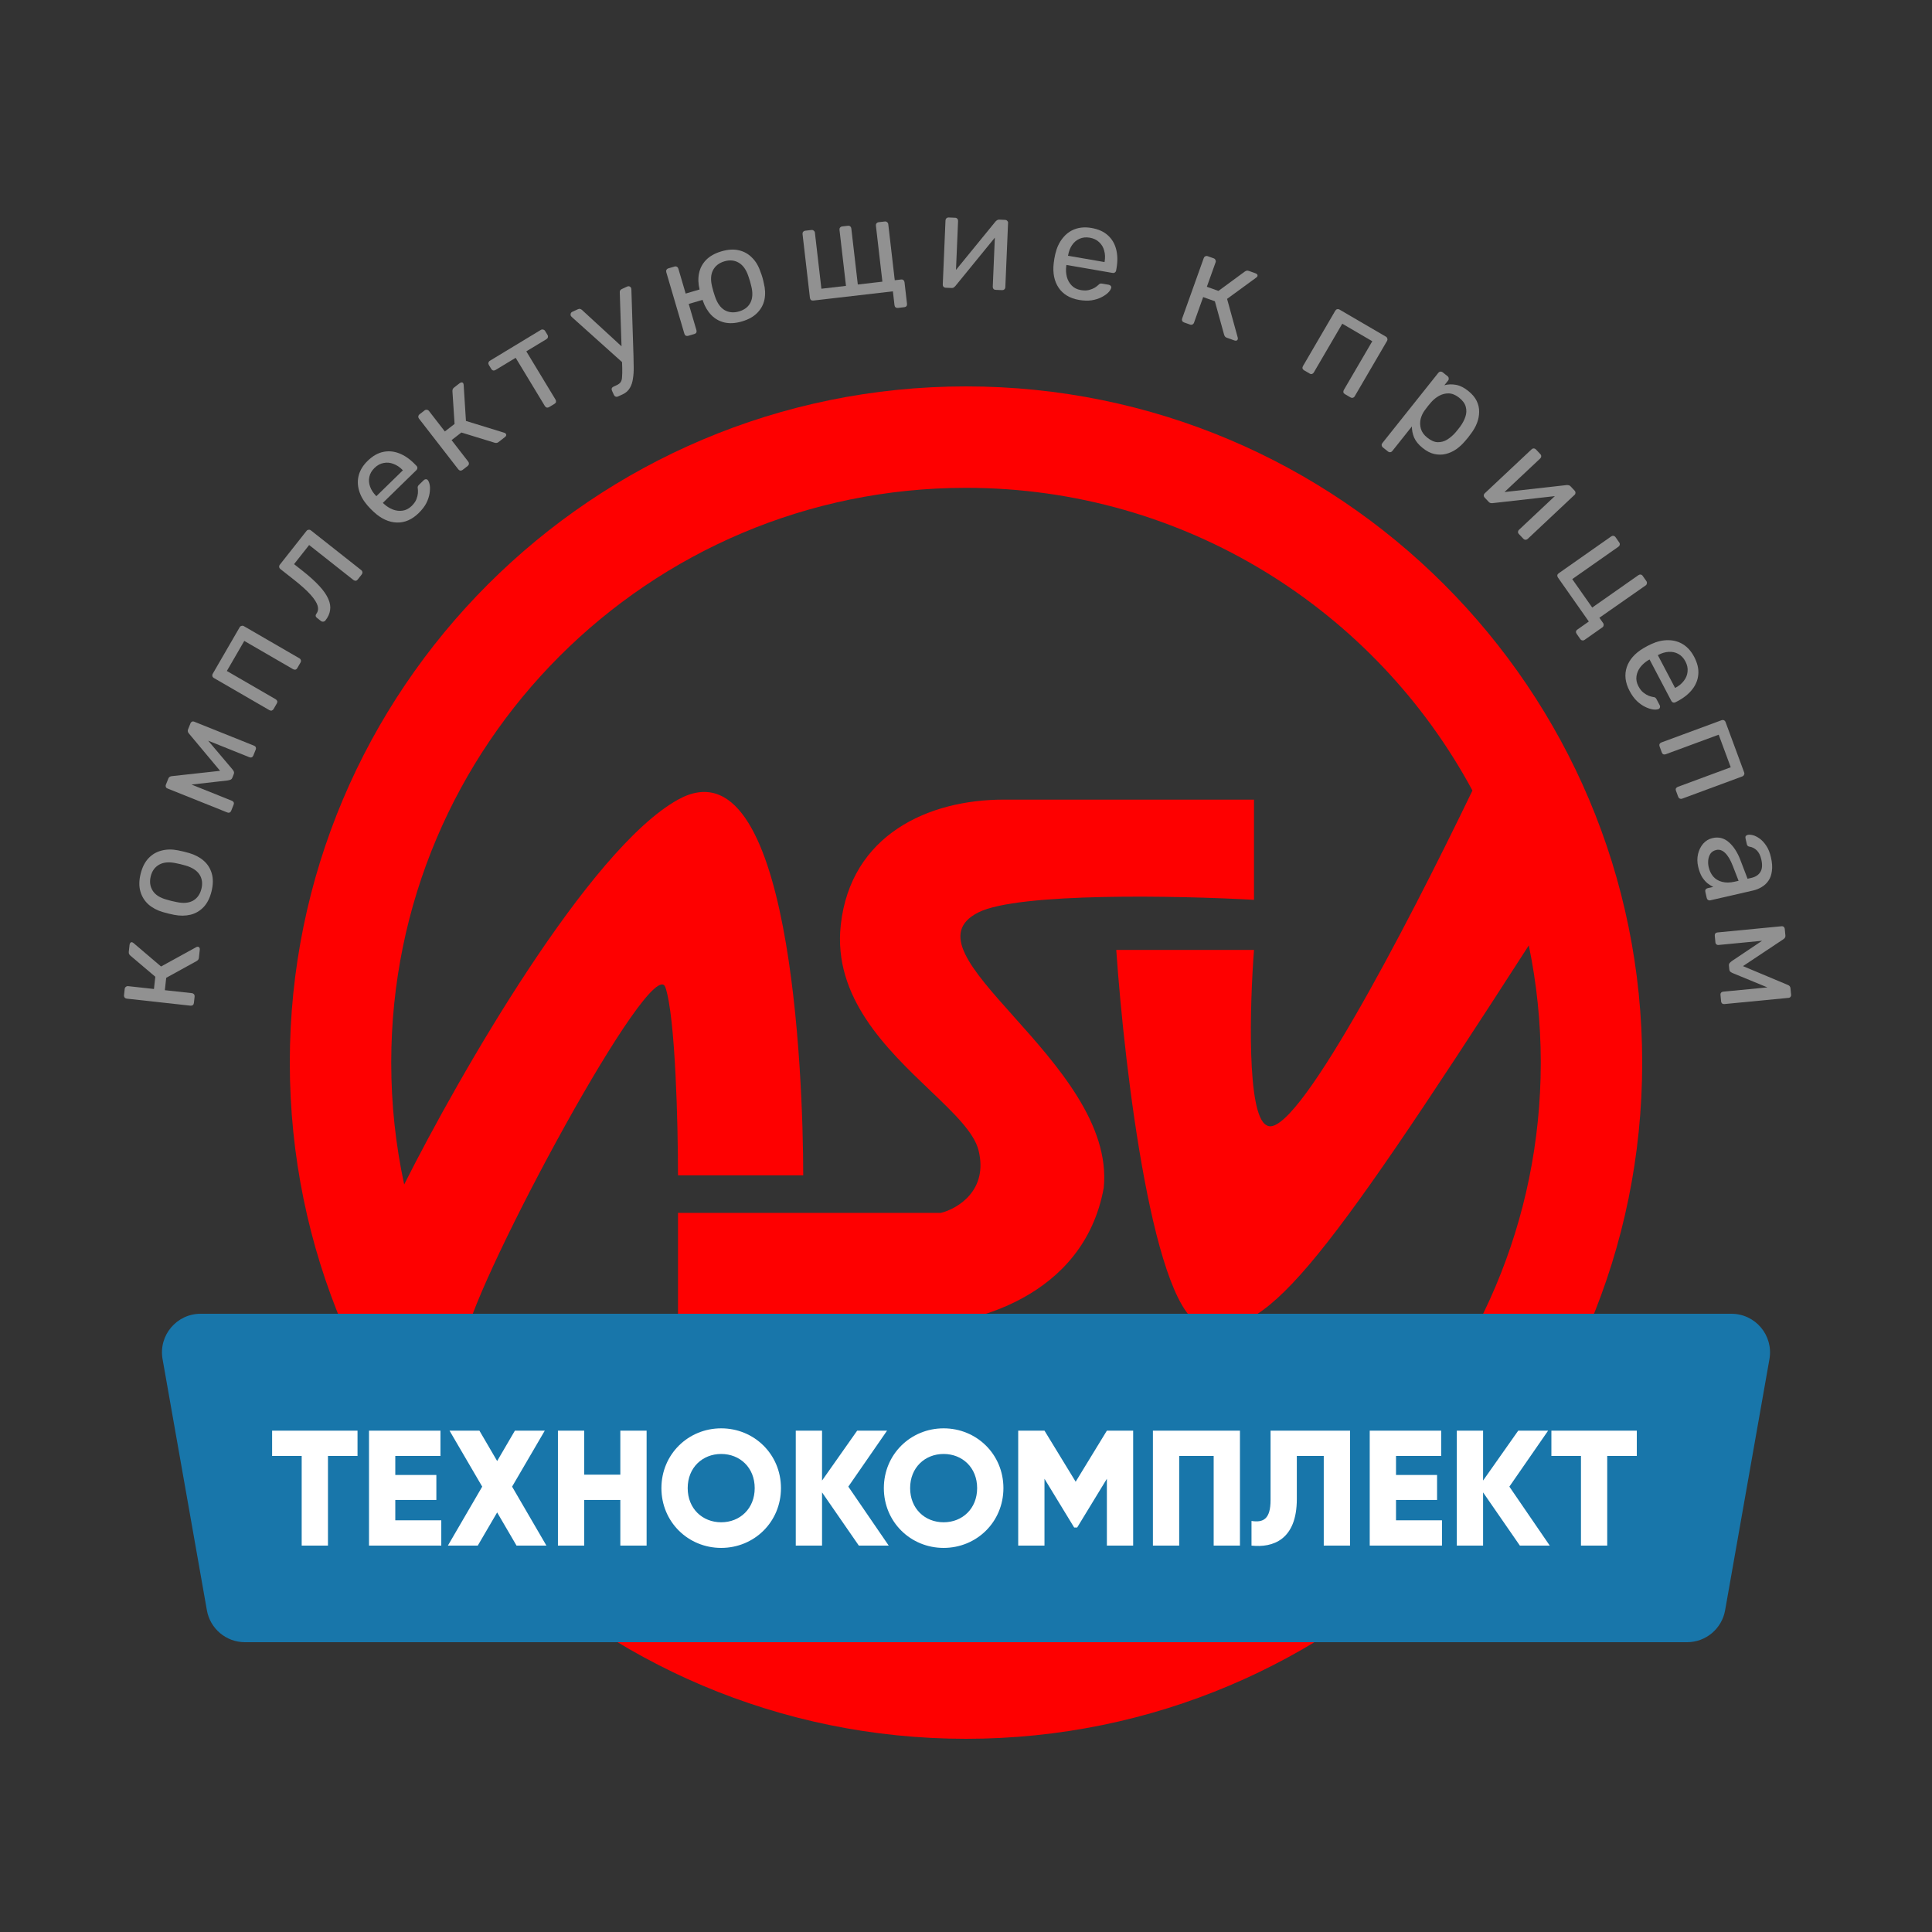 <svg width="98" height="98" viewBox="0 0 98 98" fill="none" xmlns="http://www.w3.org/2000/svg">
<rect x="0" y="0" width="98" height="98" fill="#333333" stroke="none"/>
<path fill-rule="evenodd" clip-rule="evenodd" d="M49 88.2C67.943 88.2 83.3 72.844 83.3 53.9C83.3 34.957 67.943 19.6 49 19.6C30.057 19.6 14.7 34.957 14.7 53.9C14.7 72.844 30.057 88.2 49 88.2ZM20.502 60.082C20.072 58.09 19.845 56.021 19.845 53.9C19.845 37.798 32.898 24.745 49 24.745C60.109 24.745 69.768 30.959 74.689 40.1C71.275 47.183 65.625 57.996 64.245 57.076C63.228 56.568 63.398 50.936 63.609 48.184H56.622C57.046 54.324 58.528 66.731 61.069 67.239C64.181 67.862 66.684 64.823 77.548 47.955C77.946 49.874 78.155 51.863 78.155 53.9C78.155 70.002 65.102 83.055 49 83.055C38.041 83.055 28.495 77.009 23.514 68.07L23.593 67.874C24.228 64.698 33.12 48.184 33.755 50.089C34.264 51.614 34.391 57.076 34.391 59.617H40.743C40.743 54.535 40.107 37.385 34.391 40.561C29.864 43.076 23.304 54.511 20.502 60.082ZM34.391 67.239V62.157V61.522H47.73C48.577 61.311 50.143 60.379 49.635 58.346C49.409 57.442 48.377 56.456 47.171 55.304C44.99 53.221 42.239 50.594 42.648 46.913C43.156 42.34 47.094 40.561 50.906 40.561H63.609V45.643C59.798 45.431 51.668 45.262 49.635 46.278C47.604 47.293 49.272 49.159 51.411 51.551C53.611 54.012 56.309 57.031 55.987 60.252C54.971 65.842 49.212 67.239 46.459 67.239H34.391Z" fill="#FE0000"/>
<path d="M8.246 68.941C8.034 67.74 8.957 66.64 10.176 66.64H87.824C89.043 66.64 89.966 67.74 89.754 68.941L87.506 81.68C87.34 82.617 86.527 83.3 85.576 83.3H12.424C11.473 83.3 10.66 82.617 10.494 81.68L8.246 68.941Z" fill="#1876AA"/>
<path d="M18.135 72.569H13.803V73.852H15.303V78.4H16.636V73.852H18.135V72.569ZM20.051 77.117V76.084H22.134V74.818H20.051V73.852H22.342V72.569H18.718V78.4H22.384V77.117H20.051ZM27.717 78.4L25.976 75.409L27.634 72.569H26.118L25.218 74.11L24.318 72.569H22.802L24.46 75.409L22.719 78.4H24.235L25.218 76.717L26.201 78.4H27.717ZM31.466 72.569V74.802H29.634V72.569H28.301V78.4H29.634V76.084H31.466V78.4H32.799V72.569H31.466ZM36.582 78.517C38.257 78.517 39.614 77.201 39.614 75.484C39.614 73.769 38.257 72.452 36.582 72.452C34.908 72.452 33.55 73.769 33.55 75.484C33.55 77.201 34.908 78.517 36.582 78.517ZM36.582 77.217C35.633 77.217 34.883 76.526 34.883 75.484C34.883 74.443 35.633 73.752 36.582 73.752C37.532 73.752 38.282 74.443 38.282 75.484C38.282 76.526 37.532 77.217 36.582 77.217ZM45.08 78.4L43.031 75.409L44.996 72.569H43.48L41.698 75.101V72.569H40.365V78.4H41.698V75.701L43.564 78.4H45.08ZM47.865 78.517C49.54 78.517 50.898 77.201 50.898 75.484C50.898 73.769 49.54 72.452 47.865 72.452C46.191 72.452 44.833 73.769 44.833 75.484C44.833 77.201 46.191 78.517 47.865 78.517ZM47.865 77.217C46.916 77.217 46.166 76.526 46.166 75.484C46.166 74.443 46.916 73.752 47.865 73.752C48.815 73.752 49.565 74.443 49.565 75.484C49.565 76.526 48.815 77.217 47.865 77.217ZM57.479 72.569H56.146L54.563 75.16L52.981 72.569H51.648V78.4H52.981V75.01L54.488 77.484H54.638L56.146 75.01V78.4H57.479V72.569ZM62.896 72.569H58.481V78.4H59.814V73.852H61.563V78.4H62.896V72.569ZM63.482 78.4C64.557 78.517 65.781 78.117 65.781 76.034V73.852H67.147V78.4H68.48V72.569H64.449V76.084C64.449 77.059 64.082 77.242 63.482 77.15V78.4ZM70.812 77.117V76.084H72.895V74.818H70.812V73.852H73.103V72.569H69.479V78.4H73.144V77.117H70.812ZM78.611 78.4L76.562 75.409L78.528 72.569H77.012L75.229 75.101V72.569H73.896V78.4H75.229V75.701L77.095 78.4H78.611ZM83.026 72.569H78.694V73.852H80.194V78.4H81.526V73.852H83.026V72.569Z" fill="white"/>
<path d="M9.836 50.872C9.831 50.918 9.814 50.955 9.783 50.983C9.748 51.007 9.708 51.017 9.662 51.012L6.43 50.656C6.385 50.651 6.35 50.633 6.326 50.603C6.297 50.568 6.286 50.527 6.291 50.482L6.326 50.161C6.331 50.116 6.351 50.081 6.386 50.057C6.416 50.029 6.455 50.017 6.5 50.022L7.809 50.166L7.878 49.545L6.615 48.475C6.586 48.448 6.564 48.421 6.548 48.391C6.533 48.362 6.528 48.325 6.533 48.279L6.572 47.925C6.577 47.884 6.589 47.851 6.611 47.825C6.632 47.8 6.661 47.789 6.697 47.794C6.706 47.794 6.719 47.8 6.736 47.812C6.75 47.818 6.762 47.826 6.775 47.837L8.169 49.025L9.947 48.048C9.977 48.028 10.008 48.02 10.04 48.023C10.076 48.028 10.102 48.044 10.117 48.073C10.133 48.098 10.138 48.131 10.134 48.172L10.088 48.588C10.083 48.629 10.07 48.662 10.049 48.687C10.028 48.712 10 48.735 9.966 48.754L8.431 49.599L8.362 50.227L9.732 50.377C9.778 50.383 9.814 50.403 9.843 50.438C9.867 50.468 9.877 50.506 9.872 50.552L9.836 50.872Z" fill="#919191"/>
<path d="M10.731 45.208C10.649 45.545 10.515 45.812 10.331 46.007C10.147 46.202 9.927 46.332 9.671 46.397C9.411 46.46 9.133 46.463 8.836 46.405C8.759 46.391 8.663 46.37 8.548 46.342C8.428 46.312 8.333 46.287 8.263 46.265C7.968 46.179 7.723 46.048 7.525 45.873C7.329 45.694 7.194 45.475 7.121 45.217C7.047 44.959 7.051 44.663 7.132 44.33C7.213 43.997 7.346 43.732 7.53 43.537C7.714 43.342 7.934 43.212 8.19 43.147C8.447 43.078 8.726 43.073 9.027 43.133C9.099 43.145 9.195 43.167 9.315 43.196C9.431 43.224 9.526 43.249 9.6 43.272C9.89 43.357 10.136 43.488 10.338 43.664C10.535 43.839 10.671 44.056 10.744 44.314C10.818 44.572 10.813 44.87 10.731 45.208ZM10.218 45.082C10.285 44.807 10.252 44.566 10.119 44.359C9.981 44.151 9.745 44 9.411 43.904C9.345 43.883 9.261 43.861 9.159 43.836C9.057 43.811 8.972 43.792 8.904 43.781C8.563 43.712 8.286 43.738 8.073 43.86C7.855 43.981 7.712 44.179 7.645 44.455C7.578 44.73 7.613 44.974 7.749 45.186C7.882 45.393 8.117 45.542 8.452 45.633C8.518 45.654 8.602 45.677 8.704 45.702C8.806 45.727 8.891 45.745 8.959 45.757C9.299 45.83 9.577 45.806 9.795 45.685C10.01 45.559 10.15 45.358 10.218 45.082Z" fill="#919191"/>
<path d="M11.726 41.129C11.709 41.171 11.682 41.2 11.647 41.215C11.611 41.23 11.572 41.229 11.53 41.212L8.48 39.989C8.446 39.976 8.423 39.952 8.412 39.918C8.399 39.878 8.398 39.843 8.41 39.814L8.54 39.489C8.567 39.421 8.622 39.382 8.706 39.371L11.164 39.1L9.576 37.199C9.524 37.134 9.511 37.067 9.538 36.999L9.666 36.681C9.679 36.647 9.704 36.622 9.74 36.607C9.771 36.59 9.804 36.589 9.838 36.602L12.888 37.825C12.93 37.842 12.959 37.868 12.974 37.904C12.989 37.94 12.989 37.977 12.974 38.015L12.849 38.327C12.832 38.369 12.806 38.398 12.77 38.413C12.734 38.429 12.695 38.428 12.653 38.411L10.112 37.392L10.227 37.179L11.772 39.004C11.806 39.042 11.834 39.083 11.856 39.126C11.878 39.169 11.877 39.221 11.853 39.28L11.787 39.446C11.765 39.501 11.731 39.537 11.685 39.553C11.639 39.569 11.59 39.581 11.537 39.59L9.268 39.847L9.328 39.642L11.767 40.62C11.809 40.637 11.838 40.664 11.854 40.699C11.869 40.735 11.868 40.774 11.851 40.816L11.726 41.129Z" fill="#919191"/>
<path d="M13.878 35.964C13.855 36.004 13.824 36.03 13.784 36.044C13.743 36.052 13.702 36.044 13.662 36.021L10.849 34.392C10.809 34.369 10.784 34.338 10.774 34.301C10.763 34.257 10.768 34.215 10.791 34.176L12.156 31.819C12.179 31.78 12.212 31.756 12.253 31.748C12.293 31.734 12.333 31.739 12.372 31.762L15.186 33.392C15.225 33.415 15.251 33.448 15.263 33.492C15.273 33.529 15.266 33.568 15.243 33.607L15.078 33.892C15.055 33.932 15.025 33.957 14.988 33.967C14.946 33.974 14.906 33.967 14.866 33.944L12.391 32.51L11.507 34.035L13.982 35.469C14.022 35.492 14.049 35.524 14.063 35.563C14.073 35.601 14.066 35.639 14.043 35.679L13.878 35.964Z" fill="#919191"/>
<path d="M16.508 31.471C16.48 31.507 16.443 31.528 16.398 31.533C16.353 31.538 16.312 31.527 16.276 31.498L16.077 31.341C16.002 31.282 15.992 31.213 16.048 31.134C16.132 31.02 16.154 30.886 16.113 30.731C16.068 30.574 15.95 30.387 15.759 30.172C15.564 29.954 15.281 29.699 14.912 29.407L14.222 28.864C14.187 28.835 14.166 28.802 14.162 28.763C14.156 28.718 14.168 28.678 14.196 28.642L15.548 26.93C15.576 26.894 15.611 26.875 15.653 26.873C15.695 26.865 15.733 26.875 15.769 26.903L18.322 28.918C18.358 28.946 18.378 28.983 18.384 29.028C18.388 29.066 18.376 29.104 18.348 29.139L18.144 29.398C18.116 29.434 18.082 29.454 18.044 29.459C18.002 29.46 17.962 29.447 17.927 29.419L15.681 27.646L14.916 28.616L15.358 28.964C15.702 29.236 15.983 29.49 16.199 29.725C16.413 29.957 16.564 30.175 16.653 30.38C16.741 30.578 16.772 30.768 16.744 30.95C16.72 31.129 16.641 31.302 16.508 31.471Z" fill="#919191"/>
<path d="M21.234 26.029C20.897 26.358 20.528 26.517 20.127 26.505C19.723 26.491 19.335 26.313 18.965 25.972C18.92 25.933 18.865 25.88 18.802 25.815C18.735 25.746 18.682 25.689 18.643 25.643C18.43 25.398 18.286 25.142 18.211 24.876C18.134 24.607 18.131 24.345 18.202 24.09C18.276 23.832 18.424 23.595 18.647 23.378C18.896 23.135 19.155 22.985 19.424 22.926C19.696 22.865 19.971 22.888 20.248 22.995C20.524 23.102 20.789 23.284 21.041 23.543L21.123 23.626C21.158 23.662 21.174 23.701 21.17 23.743C21.169 23.782 21.153 23.817 21.12 23.849L19.421 25.507C19.425 25.511 19.431 25.517 19.441 25.527C19.45 25.537 19.458 25.545 19.465 25.551C19.602 25.679 19.755 25.776 19.922 25.843C20.086 25.907 20.252 25.927 20.421 25.903C20.589 25.879 20.742 25.8 20.88 25.666C20.997 25.551 21.078 25.437 21.122 25.324C21.165 25.212 21.19 25.11 21.198 25.02C21.202 24.926 21.202 24.859 21.196 24.821C21.183 24.749 21.183 24.702 21.192 24.68C21.199 24.654 21.221 24.624 21.257 24.588L21.492 24.359C21.525 24.327 21.561 24.311 21.6 24.311C21.639 24.305 21.672 24.32 21.701 24.356C21.746 24.409 21.778 24.495 21.8 24.614C21.818 24.731 21.814 24.869 21.79 25.027C21.765 25.185 21.71 25.351 21.624 25.524C21.534 25.695 21.404 25.863 21.234 26.029ZM19.091 25.168L20.436 23.856L20.422 23.841C20.278 23.694 20.122 23.59 19.955 23.53C19.791 23.466 19.626 23.451 19.461 23.485C19.292 23.515 19.137 23.599 18.997 23.736C18.856 23.874 18.768 24.026 18.734 24.194C18.7 24.355 18.712 24.519 18.772 24.684C18.831 24.85 18.933 25.006 19.076 25.154L19.091 25.168Z" fill="#919191"/>
<path d="M23.468 23.834C23.431 23.862 23.392 23.875 23.35 23.873C23.309 23.864 23.274 23.842 23.246 23.806L21.254 21.236C21.226 21.2 21.214 21.163 21.219 21.124C21.225 21.079 21.246 21.043 21.282 21.015L21.537 20.817C21.573 20.789 21.612 20.779 21.653 20.788C21.695 20.79 21.73 20.809 21.758 20.845L22.565 21.886L23.058 21.504L22.95 19.852C22.948 19.813 22.953 19.777 22.963 19.746C22.974 19.715 22.997 19.685 23.033 19.657L23.315 19.439C23.348 19.413 23.38 19.4 23.413 19.397C23.446 19.395 23.474 19.408 23.496 19.437C23.502 19.444 23.506 19.458 23.511 19.478C23.515 19.492 23.518 19.507 23.519 19.523L23.635 21.352L25.574 21.949C25.609 21.957 25.636 21.973 25.656 21.999C25.678 22.028 25.684 22.058 25.674 22.089C25.667 22.117 25.647 22.144 25.615 22.169L25.284 22.426C25.251 22.451 25.218 22.465 25.186 22.467C25.153 22.47 25.117 22.465 25.08 22.454L23.404 21.939L22.906 22.325L23.75 23.415C23.778 23.451 23.79 23.492 23.784 23.537C23.779 23.575 23.759 23.608 23.723 23.636L23.468 23.834Z" fill="#919191"/>
<path d="M27.855 20.649C27.816 20.673 27.775 20.681 27.734 20.675C27.694 20.661 27.662 20.635 27.638 20.596L26.157 18.149L25.136 18.767C25.096 18.791 25.056 18.799 25.015 18.792C24.974 18.779 24.943 18.753 24.919 18.714L24.798 18.514C24.774 18.475 24.767 18.437 24.776 18.399C24.787 18.355 24.812 18.321 24.851 18.298L27.433 16.735C27.473 16.711 27.512 16.706 27.552 16.719C27.594 16.726 27.626 16.749 27.65 16.788L27.771 16.987C27.795 17.026 27.801 17.068 27.79 17.112C27.781 17.15 27.757 17.18 27.718 17.204L26.697 17.822L28.178 20.269C28.202 20.308 28.21 20.349 28.203 20.39C28.194 20.428 28.168 20.46 28.125 20.486L27.855 20.649Z" fill="#919191"/>
<path d="M31.35 20.11C31.305 20.132 31.263 20.133 31.224 20.116C31.188 20.102 31.16 20.075 31.141 20.033L31.044 19.821C31.024 19.78 31.02 19.739 31.032 19.698C31.046 19.662 31.075 19.633 31.121 19.612L31.283 19.537C31.378 19.493 31.447 19.439 31.488 19.375C31.529 19.311 31.551 19.223 31.554 19.11C31.564 19 31.567 18.853 31.563 18.669L31.438 14.837C31.435 14.798 31.44 14.765 31.453 14.739C31.469 14.707 31.499 14.68 31.545 14.659L31.819 14.533C31.856 14.516 31.893 14.514 31.93 14.527C31.966 14.541 31.992 14.564 32.007 14.597C32.015 14.614 32.02 14.632 32.024 14.65C32.026 14.665 32.027 14.689 32.028 14.724L32.134 18.073C32.141 18.251 32.144 18.439 32.144 18.635C32.148 18.83 32.136 19.017 32.107 19.196C32.085 19.377 32.033 19.537 31.951 19.676C31.87 19.818 31.749 19.927 31.587 20.002L31.35 20.11ZM31.628 18.434L29.03 16.104C28.986 16.063 28.96 16.033 28.95 16.012C28.937 15.973 28.938 15.935 28.951 15.898C28.964 15.862 28.988 15.836 29.021 15.821L29.314 15.686C29.36 15.665 29.398 15.66 29.428 15.671C29.462 15.681 29.493 15.697 29.518 15.72L31.692 17.718L31.628 18.434Z" fill="#919191"/>
<path d="M35.889 15.137L34.935 15.418L35.326 16.747C35.339 16.791 35.337 16.832 35.319 16.871C35.301 16.905 35.27 16.928 35.226 16.941L34.91 17.034C34.866 17.047 34.825 17.045 34.786 17.028C34.751 17.005 34.727 16.971 34.714 16.927L33.797 13.808C33.784 13.764 33.787 13.725 33.805 13.691C33.827 13.651 33.86 13.625 33.904 13.612L34.22 13.519C34.264 13.506 34.303 13.511 34.339 13.534C34.373 13.553 34.396 13.584 34.409 13.628L34.78 14.891L35.735 14.611L35.889 15.137ZM37.641 16.303C37.307 16.401 37.01 16.419 36.749 16.358C36.488 16.296 36.265 16.171 36.081 15.982C35.895 15.789 35.753 15.549 35.655 15.264C35.629 15.19 35.599 15.097 35.565 14.982C35.53 14.864 35.505 14.769 35.489 14.697C35.415 14.4 35.405 14.121 35.458 13.863C35.51 13.604 35.63 13.378 35.816 13.185C36.007 12.991 36.267 12.846 36.596 12.749C36.925 12.652 37.22 12.634 37.481 12.696C37.742 12.757 37.965 12.883 38.149 13.072C38.338 13.259 38.48 13.499 38.575 13.79C38.605 13.858 38.637 13.951 38.672 14.069C38.705 14.183 38.728 14.279 38.742 14.356C38.818 14.648 38.83 14.926 38.779 15.189C38.726 15.447 38.605 15.674 38.414 15.868C38.227 16.061 37.97 16.206 37.641 16.303ZM37.492 15.796C37.764 15.716 37.956 15.567 38.068 15.348C38.179 15.125 38.192 14.844 38.107 14.507C38.092 14.44 38.069 14.356 38.04 14.255C38.01 14.154 37.983 14.071 37.96 14.007C37.849 13.677 37.687 13.451 37.474 13.327C37.26 13.2 37.017 13.176 36.745 13.256C36.473 13.336 36.279 13.488 36.164 13.712C36.052 13.931 36.038 14.209 36.123 14.547C36.138 14.614 36.161 14.698 36.19 14.799C36.22 14.9 36.247 14.982 36.27 15.047C36.382 15.377 36.544 15.605 36.758 15.733C36.975 15.855 37.22 15.876 37.492 15.796Z" fill="#919191"/>
<path d="M45.548 15.619C45.503 15.624 45.463 15.615 45.428 15.591C45.397 15.567 45.379 15.53 45.373 15.48L45.292 14.778L41.258 15.245C41.213 15.251 41.172 15.242 41.138 15.218C41.106 15.189 41.089 15.152 41.083 15.107L40.709 11.877C40.704 11.831 40.713 11.793 40.737 11.763C40.765 11.728 40.802 11.707 40.848 11.702L41.161 11.666C41.206 11.66 41.245 11.672 41.276 11.701C41.311 11.724 41.331 11.759 41.336 11.804L41.665 14.646L42.912 14.501L42.583 11.66C42.578 11.614 42.587 11.576 42.611 11.546C42.639 11.511 42.676 11.49 42.721 11.485L43.008 11.452C43.058 11.446 43.098 11.457 43.129 11.486C43.16 11.51 43.177 11.545 43.183 11.59L43.512 14.432L44.759 14.287L44.43 11.446C44.425 11.4 44.434 11.363 44.458 11.332C44.486 11.297 44.523 11.276 44.568 11.271L44.882 11.235C44.927 11.229 44.965 11.241 44.996 11.27C45.031 11.293 45.051 11.328 45.057 11.373L45.386 14.215L45.713 14.177C45.758 14.172 45.797 14.183 45.827 14.212C45.858 14.236 45.876 14.271 45.881 14.316L46.007 15.407C46.013 15.457 46.004 15.497 45.98 15.527C45.956 15.558 45.921 15.575 45.876 15.581L45.548 15.619Z" fill="#919191"/>
<path d="M47.966 14.595C47.925 14.593 47.889 14.578 47.858 14.549C47.832 14.516 47.82 14.481 47.821 14.444L47.96 11.182C47.962 11.136 47.977 11.101 48.006 11.074C48.039 11.044 48.079 11.029 48.125 11.031L48.453 11.045C48.499 11.047 48.535 11.065 48.561 11.098C48.587 11.126 48.599 11.164 48.598 11.209L48.474 14.115L48.303 13.923L50.498 11.235C50.522 11.209 50.548 11.187 50.577 11.17C50.605 11.148 50.64 11.138 50.681 11.14L50.996 11.154C51.033 11.155 51.064 11.17 51.09 11.199C51.121 11.228 51.136 11.26 51.134 11.297L50.995 14.566C50.993 14.612 50.975 14.65 50.942 14.681C50.913 14.707 50.876 14.719 50.831 14.717L50.508 14.703C50.458 14.701 50.42 14.686 50.394 14.657C50.368 14.624 50.356 14.585 50.358 14.539L50.474 11.804L50.666 11.806L48.457 14.513C48.438 14.535 48.414 14.557 48.385 14.579C48.357 14.6 48.32 14.61 48.274 14.608L47.966 14.595Z" fill="#919191"/>
<path d="M54.734 15.214C54.27 15.134 53.925 14.928 53.699 14.596C53.474 14.26 53.391 13.842 53.45 13.342C53.456 13.282 53.466 13.207 53.482 13.117C53.498 13.023 53.514 12.947 53.528 12.889C53.602 12.572 53.724 12.305 53.897 12.089C54.069 11.868 54.28 11.712 54.528 11.621C54.78 11.53 55.059 11.511 55.366 11.564C55.708 11.623 55.982 11.745 56.187 11.929C56.396 12.113 56.539 12.349 56.614 12.636C56.69 12.923 56.697 13.245 56.636 13.601L56.616 13.716C56.607 13.765 56.585 13.801 56.548 13.822C56.517 13.845 56.478 13.852 56.433 13.844L54.094 13.439C54.094 13.444 54.092 13.453 54.09 13.466C54.087 13.48 54.085 13.491 54.084 13.5C54.061 13.686 54.071 13.867 54.115 14.042C54.16 14.212 54.242 14.358 54.36 14.481C54.478 14.603 54.631 14.681 54.821 14.714C54.983 14.742 55.122 14.74 55.239 14.71C55.356 14.679 55.453 14.64 55.531 14.593C55.609 14.542 55.663 14.502 55.691 14.474C55.741 14.423 55.779 14.395 55.803 14.389C55.828 14.38 55.865 14.379 55.914 14.388L56.239 14.444C56.284 14.452 56.318 14.472 56.34 14.503C56.368 14.531 56.375 14.567 56.363 14.612C56.347 14.678 56.296 14.756 56.212 14.843C56.127 14.926 56.014 15.004 55.872 15.077C55.729 15.149 55.562 15.202 55.371 15.234C55.181 15.261 54.968 15.254 54.734 15.214ZM54.175 12.973L56.027 13.293L56.031 13.273C56.066 13.07 56.059 12.883 56.009 12.713C55.965 12.542 55.88 12.4 55.756 12.286C55.633 12.167 55.474 12.091 55.28 12.057C55.087 12.024 54.912 12.042 54.756 12.113C54.605 12.179 54.48 12.285 54.38 12.431C54.281 12.576 54.214 12.75 54.179 12.953L54.175 12.973Z" fill="#919191"/>
<path d="M60.06 16.355C60.017 16.339 59.985 16.313 59.964 16.277C59.949 16.237 59.95 16.196 59.965 16.153L61.06 13.091C61.076 13.048 61.101 13.018 61.136 13.002C61.177 12.982 61.219 12.98 61.262 12.996L61.566 13.104C61.609 13.12 61.638 13.147 61.653 13.187C61.674 13.223 61.676 13.263 61.661 13.306L61.217 14.546L61.805 14.757L63.139 13.777C63.172 13.754 63.204 13.739 63.236 13.731C63.268 13.723 63.305 13.727 63.348 13.742L63.684 13.863C63.723 13.876 63.752 13.896 63.772 13.923C63.791 13.949 63.795 13.98 63.783 14.014C63.78 14.023 63.771 14.034 63.756 14.049C63.747 14.06 63.736 14.07 63.723 14.08L62.243 15.161L62.782 17.117C62.794 17.151 62.795 17.183 62.784 17.213C62.772 17.247 62.75 17.268 62.718 17.276C62.69 17.286 62.657 17.284 62.618 17.27L62.224 17.129C62.185 17.115 62.156 17.095 62.136 17.068C62.117 17.042 62.102 17.01 62.091 16.972L61.624 15.282L61.03 15.069L60.566 16.368C60.55 16.411 60.522 16.442 60.481 16.461C60.446 16.478 60.407 16.479 60.364 16.463L60.06 16.355Z" fill="#919191"/>
<path d="M66.15 18.784C66.11 18.761 66.083 18.73 66.07 18.69C66.062 18.648 66.07 18.608 66.093 18.569L67.732 15.76C67.755 15.721 67.786 15.696 67.823 15.686C67.867 15.675 67.909 15.681 67.948 15.704L70.3 17.077C70.34 17.1 70.363 17.132 70.371 17.174C70.384 17.213 70.38 17.253 70.357 17.293L68.717 20.101C68.694 20.14 68.661 20.166 68.617 20.177C68.579 20.187 68.541 20.18 68.501 20.157L68.217 19.991C68.178 19.968 68.153 19.938 68.143 19.901C68.136 19.859 68.143 19.819 68.166 19.779L69.609 17.309L68.086 16.42L66.644 18.89C66.621 18.93 66.589 18.956 66.549 18.97C66.512 18.98 66.473 18.974 66.434 18.95L66.15 18.784Z" fill="#919191"/>
<path d="M70.147 22.696C70.111 22.667 70.09 22.631 70.085 22.586C70.081 22.547 70.093 22.51 70.121 22.474L72.959 18.911C72.988 18.875 73.022 18.855 73.06 18.851C73.105 18.846 73.145 18.858 73.181 18.886L73.428 19.083C73.464 19.111 73.482 19.147 73.484 19.189C73.492 19.23 73.482 19.269 73.453 19.305L73.265 19.541C73.445 19.491 73.638 19.484 73.844 19.519C74.049 19.554 74.26 19.657 74.474 19.828C74.674 19.988 74.817 20.157 74.903 20.336C74.992 20.518 75.034 20.704 75.029 20.893C75.028 21.085 74.991 21.275 74.918 21.462C74.845 21.65 74.742 21.831 74.608 22.005C74.566 22.065 74.52 22.127 74.468 22.192C74.417 22.256 74.367 22.316 74.318 22.37C74.18 22.535 74.027 22.676 73.858 22.793C73.692 22.906 73.515 22.985 73.328 23.029C73.147 23.072 72.957 23.072 72.757 23.03C72.563 22.987 72.366 22.886 72.166 22.726C71.959 22.561 71.813 22.383 71.73 22.194C71.653 22.005 71.616 21.817 71.617 21.631L70.626 22.876C70.597 22.912 70.564 22.932 70.525 22.936C70.484 22.944 70.444 22.932 70.404 22.901L70.147 22.696ZM72.4 22.201C72.586 22.35 72.762 22.426 72.928 22.43C73.101 22.433 73.262 22.389 73.411 22.297C73.563 22.201 73.703 22.082 73.829 21.937C73.915 21.836 73.998 21.732 74.077 21.626C74.19 21.47 74.274 21.309 74.33 21.143C74.389 20.974 74.396 20.807 74.352 20.643C74.313 20.478 74.201 20.321 74.015 20.173C73.84 20.034 73.664 19.961 73.488 19.955C73.315 19.951 73.15 19.993 72.994 20.079C72.844 20.164 72.713 20.27 72.6 20.397C72.551 20.451 72.495 20.518 72.433 20.596C72.37 20.675 72.316 20.746 72.271 20.81C72.175 20.938 72.106 21.084 72.062 21.249C72.023 21.416 72.027 21.583 72.075 21.75C72.123 21.917 72.231 22.068 72.4 22.201Z" fill="#919191"/>
<path d="M75.306 25.237C75.278 25.207 75.263 25.171 75.261 25.129C75.266 25.087 75.281 25.053 75.308 25.028L77.688 22.793C77.721 22.761 77.757 22.746 77.796 22.747C77.842 22.749 77.88 22.766 77.911 22.799L78.137 23.04C78.168 23.073 78.181 23.11 78.177 23.152C78.176 23.191 78.158 23.226 78.125 23.258L76.005 25.249L76.018 24.992L79.466 24.605C79.502 24.603 79.535 24.606 79.568 24.613C79.603 24.617 79.635 24.635 79.663 24.665L79.879 24.895C79.904 24.921 79.916 24.954 79.915 24.993C79.917 25.035 79.904 25.068 79.878 25.093L77.493 27.334C77.459 27.365 77.42 27.38 77.375 27.379C77.336 27.377 77.301 27.36 77.27 27.327L77.049 27.092C77.014 27.055 76.998 27.017 76.999 26.979C77.004 26.937 77.022 26.9 77.056 26.869L79.051 24.995L79.187 25.13L75.715 25.521C75.686 25.524 75.653 25.523 75.618 25.518C75.582 25.514 75.549 25.495 75.518 25.462L75.306 25.237Z" fill="#919191"/>
<path d="M79.975 32.152C79.946 32.111 79.935 32.071 79.942 32.033C79.948 31.995 79.972 31.961 80.014 31.933L80.592 31.526L79.027 29.297C79.001 29.26 78.99 29.22 78.994 29.178C79.004 29.137 79.028 29.104 79.066 29.078L81.727 27.21C81.765 27.183 81.803 27.174 81.841 27.18C81.885 27.188 81.921 27.211 81.947 27.248L82.136 27.518C82.162 27.555 82.171 27.594 82.16 27.635C82.153 27.673 82.131 27.706 82.094 27.732L79.752 29.375L80.765 30.818L83.107 29.175C83.144 29.149 83.182 29.139 83.22 29.145C83.262 29.15 83.296 29.17 83.323 29.208L83.512 29.477C83.538 29.515 83.546 29.554 83.535 29.595C83.531 29.637 83.511 29.671 83.473 29.697L81.128 31.335L81.317 31.604C81.343 31.642 81.351 31.681 81.341 31.722C81.337 31.764 81.316 31.798 81.278 31.824L80.38 32.455C80.339 32.484 80.298 32.493 80.257 32.482C80.219 32.476 80.186 32.454 80.16 32.416L79.975 32.152Z" fill="#919191"/>
<path d="M82.657 35.041C82.438 34.624 82.391 34.225 82.516 33.844C82.645 33.461 82.926 33.141 83.359 32.882C83.409 32.85 83.475 32.813 83.556 32.771C83.641 32.726 83.711 32.692 83.765 32.668C84.061 32.533 84.347 32.468 84.624 32.473C84.904 32.475 85.156 32.547 85.38 32.688C85.606 32.832 85.791 33.042 85.936 33.318C86.097 33.625 86.168 33.916 86.147 34.191C86.128 34.47 86.028 34.726 85.846 34.961C85.665 35.196 85.414 35.398 85.095 35.566L84.991 35.62C84.947 35.643 84.905 35.647 84.866 35.632C84.829 35.62 84.8 35.594 84.778 35.554L83.674 33.453C83.67 33.455 83.662 33.459 83.65 33.465C83.638 33.472 83.627 33.477 83.619 33.481C83.458 33.577 83.321 33.695 83.209 33.837C83.102 33.976 83.035 34.13 83.01 34.298C82.985 34.466 83.017 34.635 83.106 34.805C83.183 34.951 83.269 35.061 83.364 35.134C83.46 35.208 83.55 35.261 83.635 35.295C83.723 35.325 83.787 35.344 83.826 35.349C83.898 35.358 83.943 35.37 83.962 35.386C83.984 35.4 84.008 35.429 84.031 35.474L84.184 35.765C84.206 35.806 84.21 35.844 84.199 35.881C84.194 35.92 84.169 35.949 84.127 35.966C84.064 35.994 83.972 36.001 83.851 35.987C83.734 35.971 83.603 35.928 83.459 35.86C83.314 35.791 83.171 35.691 83.029 35.558C82.892 35.424 82.767 35.252 82.657 35.041ZM84.093 33.232L84.968 34.896L84.986 34.887C85.168 34.791 85.312 34.671 85.417 34.528C85.525 34.389 85.586 34.235 85.601 34.067C85.62 33.897 85.584 33.725 85.492 33.551C85.401 33.377 85.28 33.249 85.129 33.168C84.984 33.09 84.824 33.055 84.648 33.065C84.472 33.074 84.293 33.127 84.111 33.223L84.093 33.232Z" fill="#919191"/>
<path d="M84.182 37.863C84.166 37.82 84.165 37.779 84.18 37.739C84.201 37.702 84.232 37.676 84.275 37.66L87.325 36.533C87.368 36.517 87.407 36.517 87.442 36.533C87.484 36.552 87.512 36.583 87.528 36.626L88.472 39.181C88.488 39.224 88.486 39.263 88.465 39.3C88.45 39.34 88.422 39.367 88.379 39.383L85.329 40.511C85.286 40.526 85.244 40.525 85.203 40.506C85.167 40.49 85.142 40.46 85.126 40.417L85.012 40.108C84.996 40.065 84.996 40.026 85.012 39.991C85.033 39.954 85.065 39.928 85.108 39.912L87.791 38.92L87.18 37.267L84.496 38.258C84.454 38.274 84.412 38.275 84.373 38.26C84.337 38.244 84.312 38.214 84.296 38.172L84.182 37.863Z" fill="#919191"/>
<path d="M86.138 43.959C86.087 43.737 86.085 43.524 86.132 43.32C86.18 43.117 86.266 42.943 86.392 42.796C86.518 42.65 86.677 42.555 86.869 42.511C87.176 42.44 87.45 42.509 87.69 42.717C87.93 42.924 88.125 43.222 88.275 43.61L88.644 44.574L88.838 44.53C89.052 44.481 89.205 44.38 89.296 44.227C89.389 44.08 89.404 43.867 89.341 43.591C89.295 43.39 89.217 43.237 89.108 43.13C89.001 43.029 88.878 42.967 88.742 42.947C88.669 42.935 88.625 42.896 88.61 42.83L88.541 42.529C88.53 42.48 88.534 42.439 88.555 42.406C88.581 42.376 88.614 42.357 88.654 42.348C88.721 42.332 88.809 42.338 88.918 42.365C89.029 42.396 89.143 42.454 89.261 42.539C89.379 42.625 89.489 42.743 89.589 42.894C89.695 43.048 89.775 43.245 89.83 43.486C89.892 43.753 89.908 43.986 89.878 44.185C89.853 44.384 89.795 44.547 89.702 44.676C89.611 44.81 89.497 44.916 89.36 44.994C89.224 45.077 89.08 45.136 88.929 45.17L86.762 45.667C86.718 45.678 86.676 45.671 86.638 45.647C86.605 45.626 86.584 45.593 86.573 45.549L86.503 45.241C86.492 45.192 86.496 45.151 86.517 45.118C86.542 45.084 86.577 45.062 86.621 45.052L86.909 44.986C86.815 44.947 86.717 44.887 86.614 44.807C86.516 44.727 86.423 44.619 86.336 44.484C86.253 44.348 86.187 44.173 86.138 43.959ZM86.672 43.985C86.714 44.168 86.79 44.326 86.901 44.46C87.016 44.593 87.165 44.683 87.35 44.73C87.535 44.782 87.753 44.779 88.002 44.721L88.189 44.678L87.898 43.929C87.781 43.623 87.65 43.402 87.506 43.266C87.367 43.129 87.217 43.079 87.057 43.115C86.932 43.144 86.835 43.204 86.767 43.294C86.704 43.389 86.665 43.496 86.651 43.617C86.637 43.742 86.644 43.864 86.672 43.985Z" fill="#919191"/>
<path d="M86.981 47.463C86.976 47.417 86.987 47.379 87.011 47.349C87.036 47.32 87.071 47.302 87.116 47.298L90.387 46.982C90.424 46.979 90.454 46.99 90.48 47.015C90.51 47.044 90.527 47.075 90.53 47.106L90.564 47.455C90.571 47.527 90.54 47.588 90.471 47.636L88.412 49.006L90.696 49.964C90.772 49.998 90.814 50.052 90.821 50.124L90.854 50.466C90.858 50.502 90.847 50.535 90.823 50.565C90.802 50.595 90.774 50.611 90.738 50.615L87.467 50.931C87.422 50.935 87.384 50.925 87.354 50.9C87.324 50.876 87.307 50.843 87.303 50.802L87.271 50.467C87.266 50.422 87.276 50.384 87.301 50.354C87.326 50.324 87.361 50.307 87.406 50.302L90.131 50.039L90.127 50.281L87.916 49.371C87.868 49.353 87.825 49.329 87.785 49.301C87.746 49.273 87.723 49.227 87.717 49.163L87.7 48.985C87.694 48.926 87.708 48.879 87.741 48.843C87.775 48.808 87.813 48.775 87.856 48.743L89.752 47.471L89.793 47.681L87.178 47.933C87.132 47.938 87.094 47.927 87.065 47.903C87.035 47.878 87.017 47.843 87.013 47.797L86.981 47.463Z" fill="#919191"/>
</svg>

